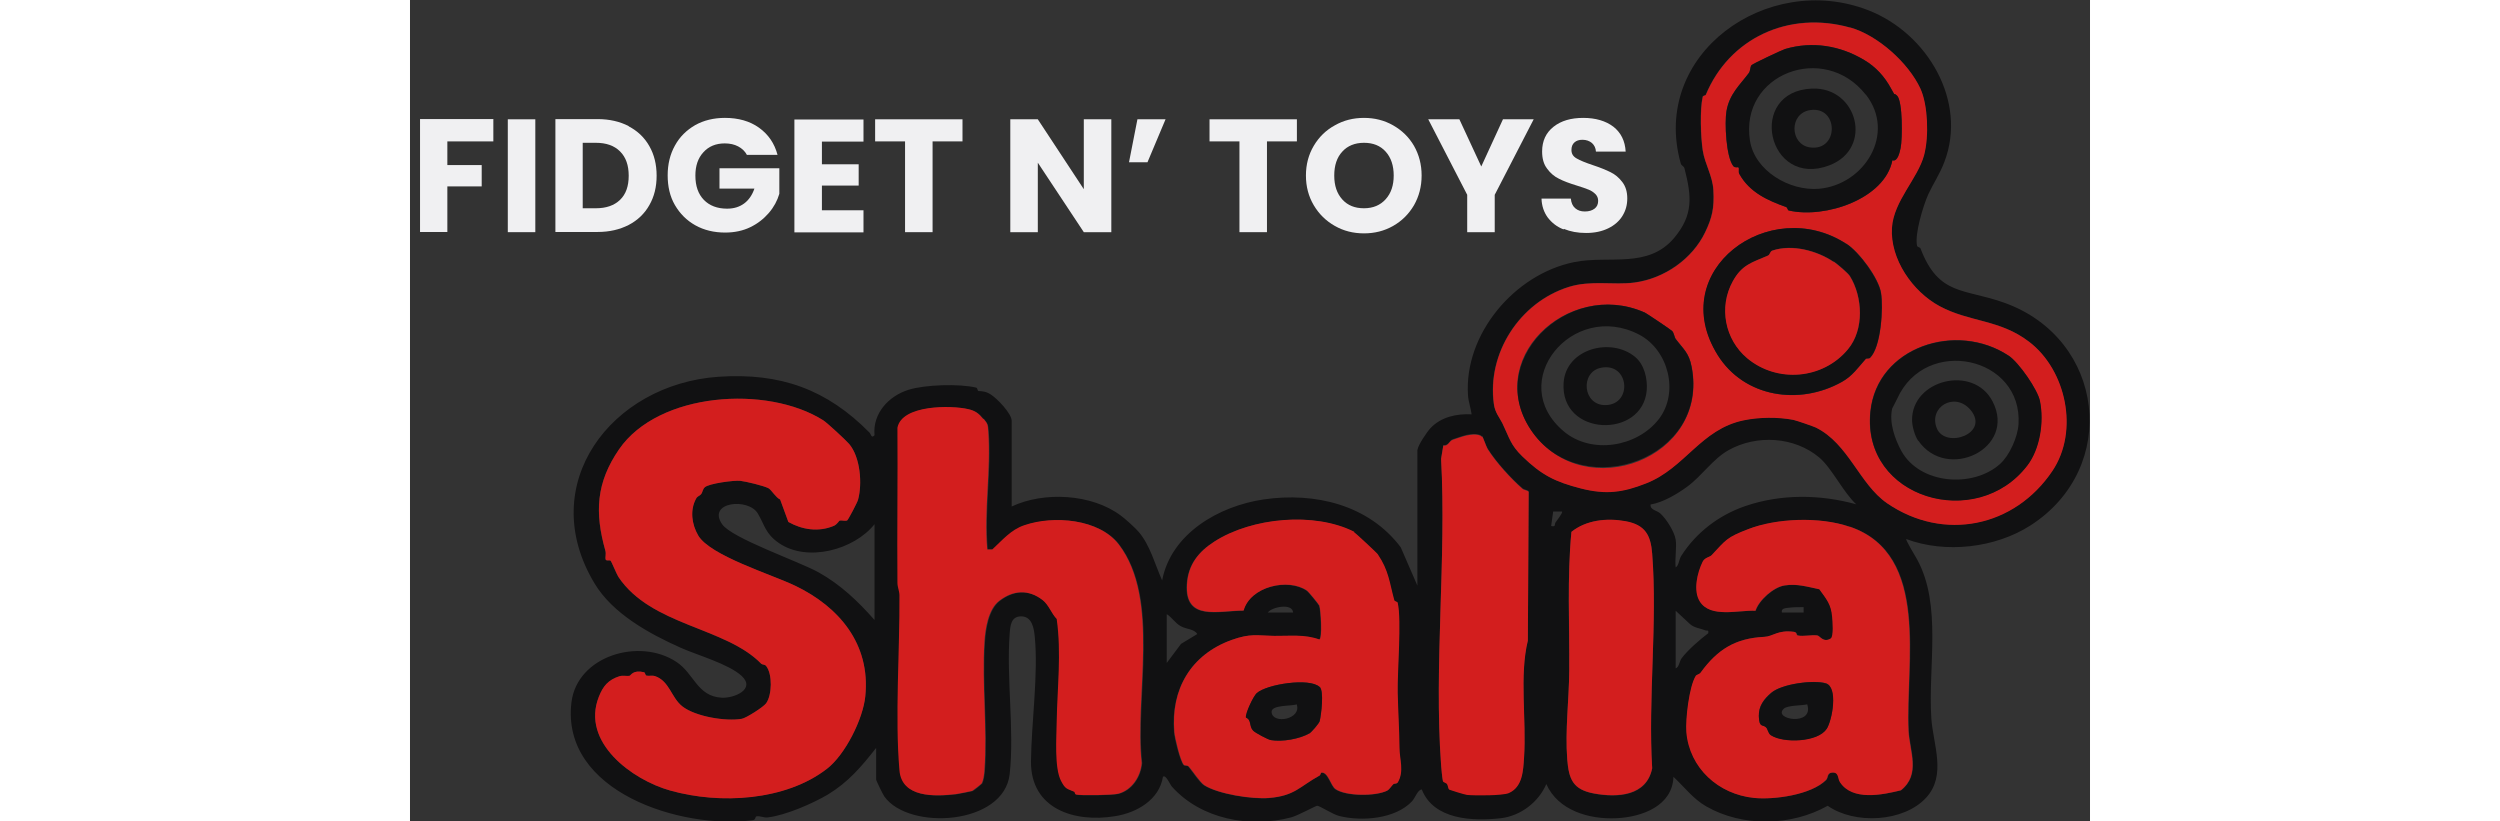 <svg xmlns="http://www.w3.org/2000/svg" id="Layer_1" data-name="Layer 1" viewBox="0 0 83.65 40.9" width="140" height="46"><rect x="0" y="0" width="83.65" height="40.9" fill="#333333" stroke="none"/><path d="M50.17,22.38c.03-.23.47-.88.64-1.06.52-.56,1.31-.73,2.05-.69-.04-.3-.16-.64-.18-.94-.21-3.04,2.31-6.04,5.29-6.64,1.73-.35,3.67.35,4.98-1.21.95-1.14.87-2.05.51-3.45-.04-.14-.15-.12-.19-.26-1.52-5.45,4.33-9.57,9.34-7.62,2.96,1.15,4.94,4.55,3.79,7.55-.23.61-.56,1.09-.8,1.61-.26.58-.69,2-.56,2.57.02.07.15.07.17.13.91,2.38,2.17,1.98,4.19,2.71,4.99,1.8,5.75,8.21,1.29,11.08-1.76,1.13-4.24,1.41-6.19.68-.04.04.47.89.54,1.01,1.25,2.28.54,5.36.71,7.92.09,1.3.77,2.83-.26,3.95-1.12,1.22-3.57,1.34-4.9.4-1.81,1.02-4.24,1.07-6.05.03-.65-.37-1.09-.97-1.63-1.47-.05,1.45-1.57,2-2.83,2.06-1.37.07-2.92-.39-3.5-1.7-.39.9-1.27,1.58-2.26,1.7-1.4.16-3.35.08-3.94-1.43-.2,0-.33.42-.49.59-.83.88-2.5,1.01-3.62.73-.33-.08-.97-.51-1.1-.51-.07,0-.98.5-1.3.58-2.06.54-4.48.09-5.93-1.53-.1-.11-.31-.63-.45-.49-.18,1.14-1.3,1.79-2.39,1.96-2,.33-4.2-.35-4.18-2.73.02-1.91.37-4.34.19-6.19-.04-.45-.14-1.03-.68-1.03-.5,0-.54.45-.57.85-.17,2.23.24,4.82,0,7-.28,2.55-5.02,2.83-6.24,1.12-.07-.1-.41-.79-.41-.85v-1.57c-.72.92-1.38,1.7-2.4,2.32-.76.45-2.12,1.04-2.99,1.14-.2.03-.39-.09-.57-.05-.07.01-.02.17-.19.19-3.54.47-9.56-1.41-9.02-5.87.28-2.31,3.38-3.24,5.23-2.01.88.58,1.03,1.72,2.26,1.78.61.03,1.69-.42.99-1.08-.66-.61-2.23-1.04-3.07-1.42-1.56-.7-3.36-1.69-4.26-3.19-2.97-4.93.83-9.92,6.17-10.29,3.09-.21,5.4.63,7.52,2.78.08.08.09.31.25.13-.1-1.08.7-1.95,1.69-2.26.82-.26,2.54-.31,3.37-.11.08.02.06.17.12.17.19.01.38.02.62.18.31.2,1.03.94,1.03,1.31v4.26c1.61-.76,3.99-.63,5.43.45.21.15.73.62.89.81.57.66.82,1.64,1.17,2.42.45-2.34,2.83-3.7,5.04-4.03,2.57-.38,5.25.27,6.84,2.38l.83,1.91v-6.77ZM71.71,1.37c-3.08-.87-6.03.54-7.2,3.35-.01.03-.13.03-.15.09-.15.63-.1,2.01,0,2.67.11.7.49,1.26.53,1.98.05.88-.06,1.37-.41,2.1-.64,1.33-2.03,2.3-3.51,2.5-1.09.15-2.17-.12-3.28.22-2.45.77-4.08,3.31-3.73,5.83.06.42.29.68.42.95.35.72.4,1.08,1,1.66.96.93,1.66,1.27,2.9,1.59s2.12.19,3.26-.25c1.94-.76,2.72-2.69,4.86-3.14.76-.16,1.72-.17,2.48-.02.17.03.98.31,1.11.38,1.63.8,2.17,2.82,3.55,3.77,2.82,1.93,6.35,1.18,8.23-1.61,1.34-1.99.68-5.02-1.16-6.43-1.45-1.11-2.95-.97-4.45-1.77-1.36-.73-2.48-2.36-2.38-3.91.09-1.34,1.28-2.43,1.6-3.61.25-.94.19-2.5-.18-3.31-.6-1.3-2.14-2.66-3.5-3.05ZM20.58,20.93c-2.8-1.77-8.21-1.41-10.17,1.44-1.14,1.66-1.23,3.14-.68,5.06.04.15-.01.32.01.42s.19.02.25.07c.04.04.29.67.39.81,1.63,2.43,5.32,2.49,7.1,4.31.07.07.19.03.26.13.31.4.29,1.44-.01,1.85-.14.19-.99.73-1.21.77-.79.14-2.31-.11-2.96-.62-.56-.44-.63-1.25-1.37-1.51-.13-.04-.29,0-.41-.02-.07-.02-.06-.16-.13-.17-.55-.13-.65.16-.72.18-.15.03-.33-.03-.5.02-.56.18-.82.49-1.03,1.03-.89,2.26,1.66,4.13,3.55,4.66,2.5.7,5.76.5,7.81-1.08.91-.7,1.79-2.48,1.91-3.61.27-2.63-1.33-4.46-3.48-5.5-1.15-.55-4.25-1.5-4.84-2.51-.32-.55-.43-1.27-.1-1.84.06-.11.18-.13.25-.22s.06-.23.18-.34c.21-.19,1.44-.35,1.76-.32.28.03,1.18.24,1.41.37.14.08.37.48.58.56l.41,1.12c.67.38,1.49.52,2.27.19.18-.08.25-.25.29-.26.11-.03.29.04.37-.01.05-.03.51-.9.54-1.03.22-.8.11-2.12-.44-2.77-.15-.18-1.11-1.06-1.29-1.18ZM28.56,20.86c-.21-.26-.39-.4-.74-.48-.86-.2-3.31-.22-3.52.93,0,2.57-.02,5.14,0,7.72,0,.21.1.41.1.62.02,2.76-.24,6.03,0,8.71.12,1.38,1.75,1.31,2.81,1.19.1-.01.73-.14.81-.16.03,0,.47-.36.48-.38.08-.17.11-.45.13-.64.15-2.06-.14-4.31,0-6.38.04-.65.18-1.63.73-2.06.7-.54,1.46-.59,2.17-.04.31.24.42.65.7.94.23,1.69.02,3.42,0,5.11-.01.79-.13,2.29.21,2.94.22.43.3.39.66.55.03.01.03.13.09.14.25.06,1.83.03,2.1-.04.68-.18,1.11-.86,1.17-1.53-.37-3.29.94-8.14-1.14-10.88-.97-1.28-3.25-1.46-4.7-.96-.66.23-1.09.75-1.6,1.2h-.25c-.17-1.95.19-3.91.05-5.87-.03-.35-.04-.38-.23-.62ZM53.38,21.73c-.19-.21-.74-.1-.98-.02-.14.05-.3.1-.48.16s-.21.33-.47.29l-.11.66c.27,4.97-.36,10.33,0,15.25.01.17.06.67.09.79.02.08.16.09.21.16s.04.21.11.27c.04.03.78.25.88.26.38.05,1.78.04,2.08-.09.69-.3.71-1.12.76-1.76.12-1.89-.25-4.06.19-5.83l.04-7.41c-.05-.07-.23-.08-.31-.15-.59-.52-1.3-1.3-1.72-1.96-.1-.16-.23-.58-.29-.65ZM63.02,26.86c.06.41-.05.96,0,1.39.16-.09.16-.38.27-.56.74-1.17,1.88-2.04,3.19-2.49,1.77-.61,3.73-.59,5.53-.09-.64-.59-1.22-1.81-1.84-2.33-1.24-1.04-3.11-1.15-4.51-.37-.79.44-1.32,1.27-2.05,1.81-.5.37-1.22.8-1.84.9-.03.28.32.29.49.45.3.27.7.91.76,1.3ZM23.13,30.86v-4.76c-1.02,1.28-3.35,1.91-4.76.94-.68-.47-.7-.88-1.05-1.47-.47-.8-2.54-.58-1.78.53.48.7,3.79,1.84,4.79,2.39,1.1.61,1.97,1.44,2.79,2.37ZM57.36,25.47h-.44s-.1.72-.1.72c.25.06.15-.08.22-.18.06-.09.38-.49.32-.54ZM47,26.49c-1.99-1.02-5.1-.71-6.96.48-.78.5-1.31,1.14-1.37,2.13-.11,1.85,1.55,1.32,2.82,1.31.33-1.2,2.22-1.64,3.16-.99.09.06.58.67.61.74.08.2.16,1.66,0,1.69-.74-.27-1.46-.17-2.24-.18-.9-.01-1.19-.13-2.12.2-2.03.73-3.03,2.45-2.86,4.59.02.29.3,1.46.48,1.64.04.04.18,0,.24.08.17.2.57.81.78.93.7.43,2.36.7,3.22.63,1.29-.11,1.51-.56,2.52-1.12.04-.02.05-.14.08-.14.34-.05.46.64.71.82.52.36,2.02.37,2.58.07.09-.05.21-.23.29-.31.05-.05.18,0,.23-.1.32-.54.09-1.16.08-1.69-.01-.93-.07-1.87-.09-2.78-.02-1.09.21-3.6,0-4.47-.01-.06-.15-.06-.17-.13-.24-.87-.27-1.47-.82-2.28-.05-.07-1.12-1.08-1.19-1.11ZM57.83,26.48c-.22,2.29-.1,4.62-.11,6.93-.01,1.44-.21,2.94-.1,4.4.08,1,.28,1.51,1.35,1.71,1.17.21,2.61.13,2.88-1.26-.21-3.47.27-7.25,0-10.68-.07-.93-.35-1.44-1.32-1.62s-1.96-.06-2.7.53ZM71.7,26.23c-1.49-.51-3.66-.42-5.06.12-1.07.42-1.09.53-1.82,1.3-.09.09-.34.11-.44.32-.27.55-.48,1.44-.14,1.98.53.84,1.92.42,2.77.46.17-.53.9-1.17,1.45-1.26.62-.09,1.14.07,1.73.19.36.5.59.75.64,1.38.02.21.07.97-.07,1.07-.37.23-.55-.13-.67-.15-.29-.04-.71.07-.98,0-.07-.02-.02-.16-.19-.18-.79-.1-1.03.23-1.47.25-1.43.06-2.33.61-3.17,1.78-.06.08-.21.1-.24.16-.34.52-.52,2.17-.47,2.8.15,1.79,1.59,3.1,3.37,3.28,1,.1,2.83-.16,3.58-.89.12-.12.04-.34.29-.37.37-.04.28.29.41.48.62.93,2.1.63,3.03.4,1-.8.43-1.96.38-2.97-.16-3.33,1.11-8.77-2.91-10.15ZM43.97,30.5c-.02-.48-1.05-.29-1.26,0h1.26ZM69.39,30.23c-.25,0-.49,0-.74.03-.14.02-.4.02-.34.24h1.08s0-.27,0-.27ZM63.02,30.41v2.87c.18-.07.18-.35.3-.51.32-.42.9-.92,1.32-1.24.03-.19-.04-.11-.13-.14-.24-.1-.55-.12-.77-.31l-.72-.67ZM37.68,30.59v2.42l.71-.95.81-.49c-.16-.26-.53-.23-.82-.39-.28-.15-.44-.44-.7-.6Z" fill="#111112"></path><path d="M20.58,20.93c.18.11,1.14,1,1.29,1.18.55.65.66,1.97.44,2.77-.03.13-.49,1-.54,1.03-.09.05-.26-.01-.37.01-.04,0-.12.18-.29.26-.78.33-1.59.19-2.27-.19l-.41-1.12c-.2-.08-.44-.49-.58-.56-.23-.12-1.13-.34-1.41-.37-.31-.03-1.54.13-1.76.32-.11.1-.11.25-.18.34s-.19.1-.25.22c-.32.58-.22,1.29.1,1.84.59,1.01,3.69,1.95,4.84,2.51,2.14,1.03,3.75,2.87,3.48,5.5-.11,1.13-1,2.91-1.91,3.61-2.05,1.59-5.31,1.79-7.81,1.08-1.89-.53-4.44-2.4-3.55-4.66.21-.54.47-.85,1.03-1.03.17-.05.35,0,.5-.02.07-.02.17-.31.72-.18.07.02.05.15.13.17.12.03.28-.02.41.02.74.25.81,1.07,1.37,1.51.65.51,2.17.76,2.96.62.22-.04,1.07-.58,1.21-.77.3-.41.32-1.45.01-1.85-.07-.1-.19-.06-.26-.13-1.78-1.82-5.47-1.88-7.1-4.31-.09-.14-.35-.78-.39-.81-.06-.05-.22.03-.25-.07s.03-.27-.01-.42c-.54-1.92-.46-3.4.68-5.06,1.96-2.85,7.38-3.21,10.17-1.44Z" fill="#d31e1e"></path><path d="M71.71,1.37c1.36.38,2.9,1.75,3.5,3.05.37.81.43,2.37.18,3.31-.32,1.18-1.51,2.27-1.6,3.61-.1,1.55,1.02,3.18,2.38,3.91,1.49.8,2.99.65,4.45,1.77,1.84,1.4,2.5,4.43,1.16,6.43-1.88,2.8-5.41,3.54-8.23,1.61-1.38-.95-1.92-2.97-3.55-3.77-.13-.06-.94-.34-1.11-.38-.76-.15-1.72-.14-2.48.02-2.14.44-2.92,2.38-4.86,3.14-1.14.45-1.98.58-3.26.25s-1.94-.66-2.9-1.59c-.6-.58-.65-.94-1-1.66-.13-.26-.37-.53-.42-.95-.35-2.52,1.28-5.06,3.73-5.83,1.11-.35,2.19-.08,3.28-.22,1.48-.2,2.87-1.17,3.51-2.5.35-.73.46-1.21.41-2.1-.04-.72-.42-1.28-.53-1.98-.1-.66-.15-2.04,0-2.67.01-.06.14-.06.15-.09,1.16-2.81,4.12-4.22,7.2-3.35ZM72.41,2.99c-1.2-.72-2.58-.95-3.94-.55-.14.04-1.6.74-1.67.8-.08.09-.06.28-.14.4-.45.6-.97,1.04-1.11,1.89-.1.57-.03,2.28.34,2.74.08.11.22.04.26.07.05.06-.02.22.04.32.51.92,1.43,1.32,2.33,1.65.08.03.07.15.13.17,1.81.42,4.79-.58,5.16-2.5.26.09.36-.37.41-.61.1-.45.11-2.34-.18-2.61-.21-.2-.03.13-.3-.36-.32-.59-.76-1.06-1.33-1.41ZM71.52,12.14c-3.82-2.48-9.02,1.34-6.4,5.54,1.32,2.11,4.07,2.53,6.19,1.33.51-.29.79-.7,1.18-1.14.03-.04.17,0,.21-.05.56-.55.66-2.49.55-3.23s-1.09-2.05-1.72-2.45ZM61.46,15.55c-3.83-1.67-8.13,2.42-5.54,6s8.78,1.29,7.9-3.29c-.14-.7-.41-.88-.79-1.38-.07-.09-.09-.3-.18-.4-.06-.06-1.3-.89-1.38-.93ZM79.6,17.71c-2.59-1.73-6.56-.45-6.89,2.78-.44,4.33,5.29,5.98,7.81,2.68.63-.82.84-2.16.63-3.21-.11-.56-1.04-1.91-1.56-2.26Z" fill="#d31e1e"></path><path d="M28.56,20.86c.2.24.21.27.23.62.14,1.96-.22,3.92-.05,5.88h.25c.5-.46.93-.99,1.6-1.21,1.45-.5,3.72-.32,4.7.96,2.08,2.74.77,7.59,1.14,10.88-.05.67-.49,1.35-1.17,1.53-.27.07-1.84.1-2.1.04-.06-.01-.06-.13-.09-.14-.37-.16-.44-.12-.66-.55-.33-.65-.22-2.15-.21-2.94.03-1.69.24-3.42,0-5.11-.27-.28-.39-.69-.7-.94-.71-.55-1.47-.5-2.17.04-.55.43-.69,1.4-.73,2.06-.13,2.07.15,4.31,0,6.38-.01.19-.05.47-.13.64-.01.03-.45.37-.48.38-.08.02-.71.15-.81.16-1.06.12-2.7.19-2.81-1.19-.23-2.68.02-5.95,0-8.71,0-.21-.1-.41-.1-.62-.02-2.57.02-5.14,0-7.72.21-1.15,2.67-1.13,3.52-.93.35.08.52.21.74.48Z" fill="#d31e1e"></path><path d="M47,26.49c.07.04,1.15,1.04,1.19,1.11.55.81.58,1.41.82,2.28.02.07.15.07.17.13.2.88-.02,3.38,0,4.47.02.92.08,1.85.09,2.78,0,.52.24,1.14-.08,1.69-.06.09-.18.05-.23.1-.09.09-.2.26-.29.31-.56.29-2.06.29-2.58-.07-.25-.17-.37-.87-.71-.82-.03,0-.04.12-.08.14-1.02.56-1.23,1.01-2.52,1.12-.86.07-2.52-.19-3.22-.63-.21-.13-.6-.73-.78-.93-.07-.08-.2-.04-.24-.08-.18-.18-.45-1.34-.48-1.64-.18-2.14.83-3.86,2.86-4.59.93-.33,1.23-.22,2.12-.2.78.01,1.5-.09,2.24.18.16-.03.07-1.5,0-1.69-.03-.07-.53-.68-.61-.74-.94-.65-2.83-.21-3.16.99-1.26,0-2.93.54-2.82-1.31.06-.99.59-1.63,1.37-2.13,1.85-1.19,4.97-1.49,6.96-.48ZM45.29,34.2c-.49-.46-2.61-.14-3.12.31-.17.15-.58,1.02-.54,1.22.28.11.15.44.36.65.1.1.74.44.88.47.58.1,1.41-.05,1.93-.34.08-.05.47-.49.5-.6.07-.32.22-1.5,0-1.71Z" fill="#d31e1e"></path><path d="M71.7,26.23c4.01,1.38,2.75,6.82,2.91,10.15.05,1.02.62,2.18-.38,2.97-.93.23-2.41.54-3.03-.4-.13-.19-.04-.52-.41-.48-.25.03-.17.25-.29.37-.74.74-2.58.99-3.58.89-1.78-.18-3.22-1.49-3.37-3.28-.05-.63.14-2.28.47-2.8.04-.06.19-.08.24-.16.84-1.16,1.74-1.71,3.17-1.78.44-.02.67-.36,1.47-.25.17.02.12.17.19.18.27.06.69-.04.98,0,.13.02.3.38.67.15.15-.1.09-.86.07-1.07-.05-.63-.28-.88-.64-1.38-.59-.12-1.11-.29-1.73-.19-.55.08-1.28.73-1.45,1.26-.84-.04-2.24.38-2.77-.46-.34-.54-.13-1.43.14-1.98.1-.21.35-.23.44-.32.73-.78.75-.89,1.82-1.3,1.4-.55,3.57-.64,5.06-.12ZM70.53,36.3c.3-.45.57-2.1-.03-2.28s-2.2.03-2.72.47c-.37.31-.63.66-.62,1.16.01.6.19.4.36.56.08.08.1.3.24.39.63.41,2.34.35,2.77-.31Z" fill="#d31e1e"></path><path d="M53.38,21.73c.07.07.19.49.29.65.42.66,1.13,1.44,1.72,1.96.08.07.25.07.31.15l-.04,7.41c-.43,1.76-.06,3.93-.19,5.83-.04.64-.07,1.46-.76,1.76-.3.13-1.7.13-2.08.09-.1-.01-.85-.24-.88-.26-.07-.05-.06-.19-.11-.27s-.19-.08-.21-.16c-.03-.12-.08-.62-.09-.79-.36-4.93.27-10.28,0-15.25l.11-.66c.25.04.29-.23.47-.29s.34-.12.48-.16c.24-.08.8-.19.98.02Z" fill="#d31e1e"></path><path d="M57.83,26.48c.73-.59,1.77-.7,2.7-.53.97.18,1.25.69,1.32,1.62.27,3.43-.21,7.21,0,10.68-.28,1.38-1.72,1.47-2.88,1.26-1.06-.19-1.27-.7-1.35-1.71-.11-1.45.09-2.96.1-4.4.02-2.31-.11-4.64.11-6.93Z" fill="#d31e1e"></path><path d="M72.41,2.99c.58.34,1.01.82,1.33,1.41.27.49.09.16.3.36.29.27.27,2.16.18,2.61-.05.24-.16.7-.41.61-.37,1.92-3.35,2.92-5.16,2.5-.06-.01-.06-.14-.13-.17-.9-.32-1.82-.72-2.33-1.65-.06-.1,0-.27-.04-.32-.03-.04-.17.03-.26-.07-.36-.46-.44-2.17-.34-2.74.15-.85.66-1.29,1.11-1.89.09-.11.06-.31.14-.4.06-.07,1.53-.76,1.67-.8,1.36-.4,2.74-.17,3.94.55ZM72.48,4.71c-2.07-2.63-6.29-1.03-5.76,2.3.24,1.5,1.97,2.51,3.43,2.39,2.28-.2,3.85-2.76,2.34-4.69Z" fill="#111112"></path><path d="M61.46,15.55c.08.03,1.33.87,1.38.93.1.1.11.31.18.4.38.51.66.68.79,1.38.89,4.58-5.37,6.77-7.9,3.29s1.7-7.68,5.54-6ZM62.18,20.87c1.02-1.32.49-3.44-.98-4.21-3.33-1.73-6.67,2.37-3.75,4.82,1.38,1.16,3.65.78,4.73-.61Z" fill="#111112"></path><path d="M71.52,12.14c.63.41,1.6,1.72,1.72,2.45s.01,2.68-.55,3.23c-.04.04-.18.01-.21.05-.39.44-.66.85-1.18,1.14-2.12,1.19-4.87.78-6.19-1.33-2.62-4.2,2.58-8.02,6.4-5.54ZM70.89,13.03c-.83-.56-2.08-.89-3.05-.56-.12.04-.11.2-.22.25-.78.34-1.29.44-1.75,1.28-.71,1.29-.39,2.9.72,3.83,1.5,1.25,3.76,1.05,5.01-.44.82-.98.74-2.62.1-3.65-.09-.15-.64-.61-.8-.72Z" fill="#111112"></path><path d="M79.6,17.71c.52.35,1.45,1.7,1.56,2.26.21,1.05,0,2.39-.63,3.21-2.52,3.3-8.25,1.65-7.81-2.68.33-3.23,4.29-4.51,6.89-2.78ZM79.16,23.11c.48-.42.89-1.35.93-1.98.22-3.38-4.62-4.43-6.04-1.28-.06.14-.24.46-.25.49-.16.7.13,1.51.46,2.12.92,1.65,3.53,1.85,4.89.66Z" fill="#111112"></path><path d="M45.29,34.2c.23.21.08,1.39,0,1.71-.03.11-.41.55-.5.6-.51.29-1.35.43-1.93.34-.14-.02-.78-.36-.88-.47-.21-.21-.07-.54-.36-.65-.04-.2.37-1.07.54-1.22.51-.45,2.63-.77,3.12-.31ZM44.15,35.07c-.25.1-1.28.01-1.25.39.05.62,1.51.36,1.25-.39Z" fill="#111112"></path><path d="M70.53,36.3c-.43.66-2.15.72-2.77.31-.14-.09-.15-.31-.24-.39-.16-.16-.34.04-.36-.56-.01-.5.25-.84.62-1.16.52-.45,2.1-.66,2.72-.47s.32,1.83.03,2.28ZM69.57,35.07c-.29.07-.98.04-1.17.22-.57.54,1.53.89,1.17-.22Z" fill="#111112"></path><path d="M70.89,13.03c.16.11.71.57.8.72.64,1.03.73,2.66-.1,3.65-1.24,1.49-3.51,1.69-5.01.44-1.11-.93-1.43-2.54-.72-3.83.46-.84.97-.94,1.75-1.28.11-.05.1-.21.22-.25.98-.33,2.22,0,3.05.56Z" fill="#d31e1e"></path><path d="M69.82,4.41c2.25-.08,3.06,2.97.86,3.82-3.1,1.19-4.15-3.7-.86-3.82ZM69.73,5.48c-1.08.15-1.03,1.72-.02,1.86,1.45.2,1.43-2.06.02-1.86Z" fill="#111112"></path><path d="M61.01,17.78c.45.38.61,1.07.57,1.64-.19,2.44-4.32,2.33-4.14-.36.11-1.7,2.37-2.29,3.57-1.28ZM59.31,18.31c-1.06.2-.93,1.9.24,1.86,1.34-.05,1.15-2.13-.24-1.86Z" fill="#111112"></path><path d="M75.09,21.94c-.16-.23-.3-.73-.3-1.01-.03-2.02,3.05-2.8,4.01-.94,1.21,2.34-2.28,4.01-3.7,1.95ZM77.7,20.41c-.79-.93-2.1-.14-1.68.91s2.67.27,1.68-.91Z" fill="#111112"></path><g><path d="M4.15,5.94v1.1H1.86v1.18h1.71v1.06h-1.71v2.27H.5v-5.62h3.66Z" fill="#f0f0f2"></path><path d="M6.24,5.94v5.62h-1.37v-5.62h1.37Z" fill="#f0f0f2"></path><path d="M10.89,6.29c.44.23.79.56,1.03.99.24.42.36.91.36,1.47s-.12,1.04-.36,1.46c-.24.43-.59.76-1.03.99-.45.23-.96.35-1.55.35h-2.1v-5.62h2.1c.59,0,1.11.12,1.55.35ZM10.46,9.95c.29-.28.43-.68.43-1.2s-.14-.92-.43-1.21c-.29-.29-.69-.43-1.21-.43h-.65v3.26h.65c.52,0,.92-.14,1.21-.42Z" fill="#f0f0f2"></path><path d="M16.78,7.72c-.1-.19-.25-.33-.44-.43-.19-.1-.41-.15-.67-.15-.44,0-.8.15-1.06.44-.27.29-.4.68-.4,1.16,0,.52.14.92.42,1.21.28.29.67.44,1.16.44.34,0,.62-.09.85-.26.23-.17.4-.42.51-.74h-1.74v-1.01h2.98v1.27c-.1.34-.27.66-.52.95s-.55.53-.92.71c-.37.18-.79.27-1.26.27-.55,0-1.05-.12-1.48-.36-.43-.24-.77-.58-1.02-1.01s-.36-.93-.36-1.48.12-1.05.36-1.48c.24-.44.58-.77,1.01-1.02.43-.24.93-.36,1.48-.36.67,0,1.24.16,1.7.49s.77.78.92,1.35h-1.51Z" fill="#f0f0f2"></path><path d="M20.51,7.04v1.14h1.83v1.06h-1.83v1.23h2.07v1.1h-3.44v-5.62h3.44v1.1h-2.07Z" fill="#f0f0f2"></path><path d="M27.51,5.94v1.1h-1.49v4.52h-1.37v-4.52h-1.49v-1.1h4.34Z" fill="#f0f0f2"></path><path d="M34.92,11.56h-1.37l-2.29-3.46v3.46h-1.37v-5.62h1.37l2.29,3.48v-3.48h1.37v5.62Z" fill="#f0f0f2"></path><path d="M36.22,5.94h1.4l-.9,2.14h-.92l.42-2.14Z" fill="#f0f0f2"></path><path d="M44.16,5.94v1.1h-1.49v4.52h-1.37v-4.52h-1.49v-1.1h4.34Z" fill="#f0f0f2"></path><path d="M46.05,11.25c-.44-.25-.79-.59-1.05-1.03-.26-.44-.39-.93-.39-1.48s.13-1.04.39-1.48c.26-.44.61-.78,1.05-1.02.44-.25.92-.37,1.45-.37s1.01.12,1.45.37c.44.25.79.59,1.04,1.02.25.44.38.93.38,1.48s-.13,1.04-.38,1.48c-.26.44-.6.78-1.04,1.03-.44.25-.92.37-1.45.37s-1.01-.12-1.45-.37ZM48.58,9.92c.27-.3.4-.69.4-1.18s-.13-.89-.4-1.19c-.27-.3-.63-.44-1.08-.44s-.82.15-1.08.44c-.27.29-.4.69-.4,1.19s.13.89.4,1.19c.27.3.63.44,1.08.44s.81-.15,1.08-.45Z" fill="#f0f0f2"></path><path d="M55.95,5.94l-1.94,3.76v1.86h-1.37v-1.86l-1.94-3.76h1.55l1.09,2.35,1.08-2.35h1.54Z" fill="#f0f0f2"></path><path d="M57.43,11.42c-.33-.13-.58-.33-.78-.59-.19-.26-.3-.58-.31-.94h1.46c.02.21.09.37.22.48s.28.16.48.16.36-.05.48-.14c.12-.09.18-.22.18-.39,0-.14-.05-.25-.14-.34-.09-.09-.21-.17-.34-.22-.14-.06-.33-.12-.58-.2-.36-.11-.66-.22-.89-.34-.23-.11-.43-.28-.59-.5-.17-.22-.25-.5-.25-.86,0-.52.19-.93.57-1.23s.87-.44,1.48-.44,1.12.15,1.5.44c.38.3.58.71.61,1.24h-1.48c-.01-.18-.08-.32-.2-.43-.12-.1-.28-.16-.47-.16-.17,0-.3.04-.4.13-.1.09-.15.21-.15.38,0,.18.08.32.26.42.17.1.44.21.8.33.36.12.66.24.88.35.23.11.42.27.59.49s.25.49.25.82-.08.61-.24.87c-.16.26-.4.47-.71.62-.31.15-.67.23-1.1.23s-.78-.07-1.1-.2Z" fill="#f0f0f2"></path></g></svg>